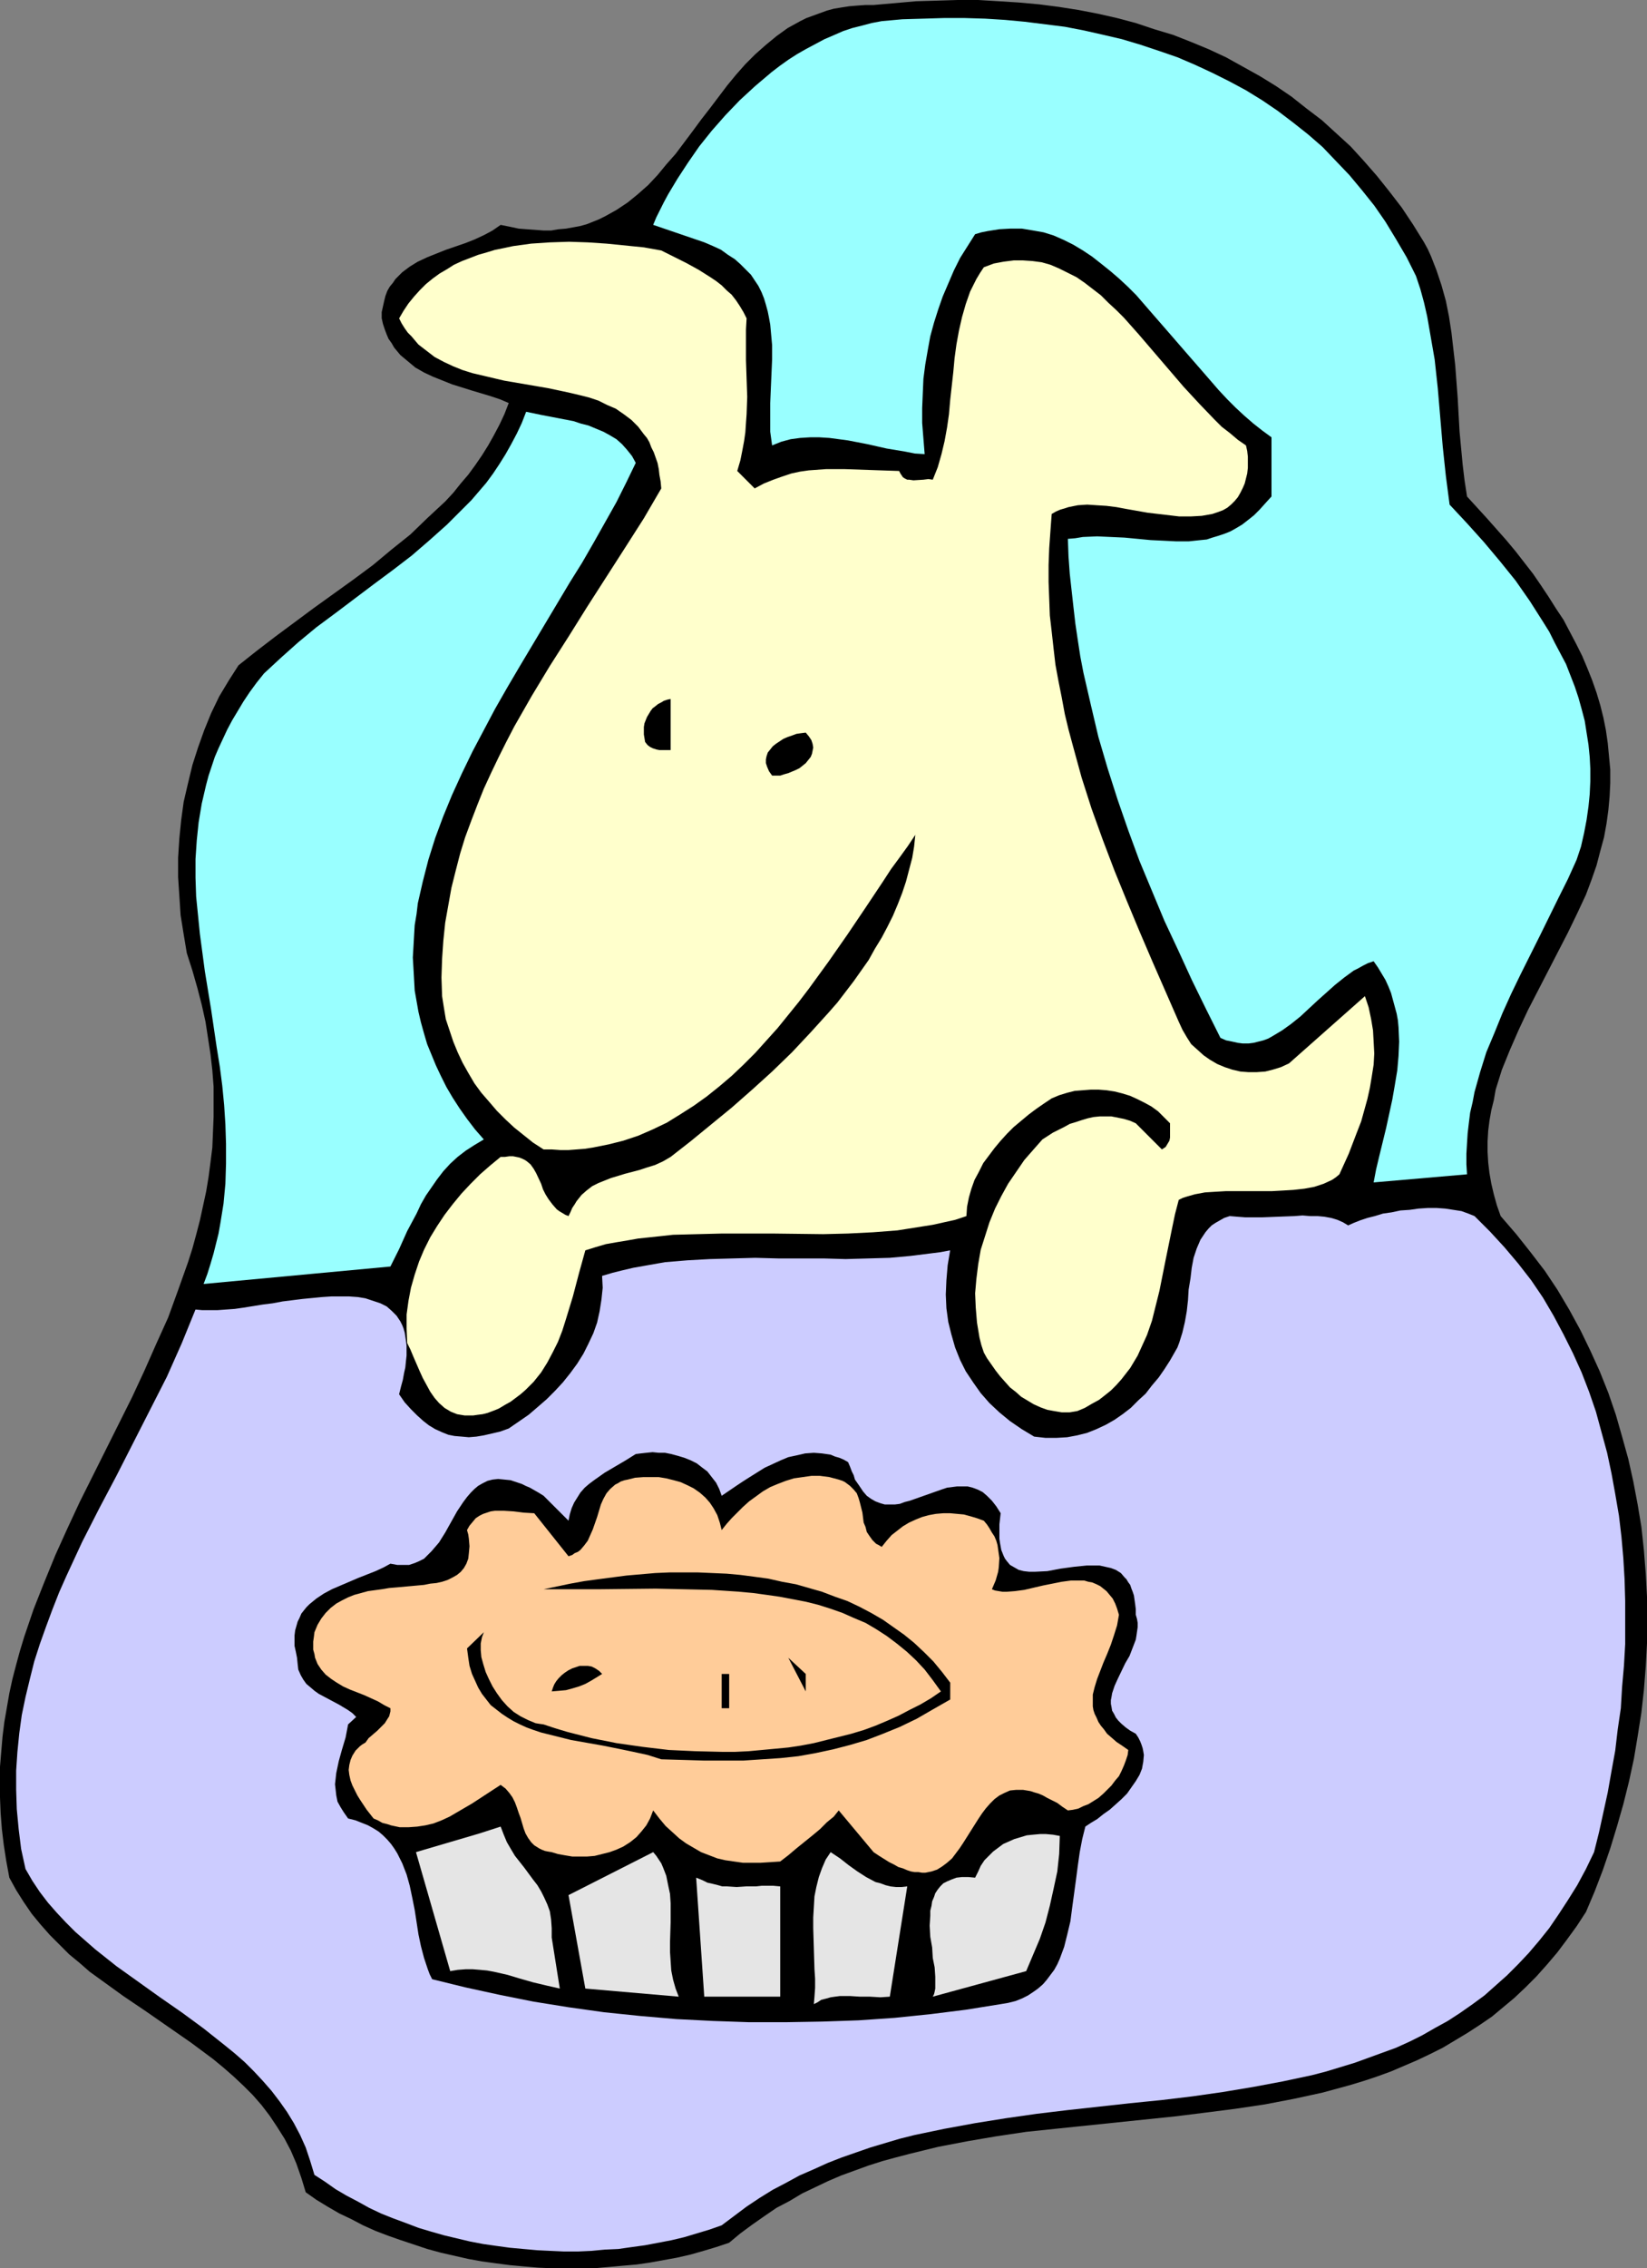 <?xml version="1.0" encoding="UTF-8" standalone="no"?>
<svg
   version="1.0"
   width="113.084mm"
   height="155.668mm"
   id="svg18"
   sodipodi:docname="Dog &amp; Pie.wmf"
   xmlns:inkscape="http://www.inkscape.org/namespaces/inkscape"
   xmlns:sodipodi="http://sodipodi.sourceforge.net/DTD/sodipodi-0.dtd"
   xmlns="http://www.w3.org/2000/svg"
   xmlns:svg="http://www.w3.org/2000/svg">
  <rect width="100%" height="100%" fill="#808080" stroke="none"/>
  <sodipodi:namedview
     id="namedview18"
     pagecolor="#ffffff"
     bordercolor="#000000"
     borderopacity="0.25"
     inkscape:showpageshadow="2"
     inkscape:pageopacity="0.0"
     inkscape:pagecheckerboard="0"
     inkscape:deskcolor="#d1d1d1"
     inkscape:document-units="mm" />
  <defs
     id="defs1">
    <pattern
       id="WMFhbasepattern"
       patternUnits="userSpaceOnUse"
       width="6"
       height="6"
       x="0"
       y="0" />
  </defs>
  <path
     style="fill:#000000;fill-opacity:1;fill-rule:evenodd;stroke:none"
     d="m 369.554,62.859 0.97,1.778 0.808,1.778 1.454,3.717 1.293,3.878 1.131,4.04 0.808,4.04 0.646,4.201 0.485,4.201 0.485,4.201 0.646,8.564 0.485,8.726 0.808,8.564 0.485,4.04 0.646,4.201 5.171,5.656 5.009,5.656 2.424,2.909 2.262,2.909 2.262,2.909 2.101,3.07 1.939,2.909 1.939,3.07 1.939,2.909 1.616,3.07 1.616,3.07 1.616,3.232 1.293,3.07 1.293,3.232 1.131,3.232 0.97,3.232 0.808,3.232 0.646,3.232 0.485,3.393 0.323,3.393 0.323,3.393 v 3.555 l -0.162,3.393 -0.323,3.555 -0.485,3.555 -0.646,3.555 -0.97,3.555 -0.97,3.717 -1.293,3.717 -1.454,3.878 -2.262,4.848 -2.424,5.009 -5.171,10.019 -5.171,10.019 -2.424,5.171 -2.262,5.171 -2.101,5.171 -1.616,5.171 -0.485,2.747 -0.646,2.585 -0.485,2.747 -0.323,2.585 -0.162,2.747 v 2.747 l 0.162,2.747 0.323,2.747 0.485,2.747 0.646,2.747 0.808,2.909 0.97,2.747 4.04,4.686 3.717,4.686 3.717,4.848 3.232,4.848 3.07,5.171 2.909,5.333 2.585,5.332 2.424,5.333 2.262,5.656 1.939,5.656 1.616,5.656 1.616,5.817 1.293,5.817 1.131,5.979 0.97,5.817 0.646,5.979 0.485,6.14 0.323,5.979 v 5.979 6.14 l -0.323,5.979 -0.485,6.14 -0.646,5.817 -0.97,6.14 -0.97,5.817 -1.293,5.979 -1.454,5.817 -1.616,5.656 -1.777,5.817 -1.939,5.656 -2.101,5.494 -2.262,5.332 -2.424,3.717 -2.585,3.555 -2.424,3.232 -2.747,3.232 -2.747,3.07 -2.747,2.747 -2.909,2.747 -2.909,2.424 -2.909,2.424 -3.07,2.101 -3.232,2.101 -3.232,1.939 -3.232,1.939 -3.232,1.616 -3.393,1.616 -3.393,1.454 -3.393,1.454 -3.555,1.293 -3.393,1.131 -3.717,1.131 -3.555,0.97 -3.555,0.97 -7.433,1.616 -7.595,1.454 -7.595,1.131 -7.595,0.97 -7.756,0.97 -31.187,3.232 -7.756,0.808 -7.595,1.131 -7.595,1.293 -7.595,1.454 -7.271,1.778 -3.717,0.97 -3.555,0.97 -3.555,1.131 -3.555,1.293 -3.555,1.293 -3.393,1.454 -3.393,1.616 -3.393,1.616 -3.232,1.939 -3.393,1.778 -3.07,2.101 -3.232,2.262 -3.07,2.262 -2.909,2.424 -3.393,1.131 -3.232,0.97 -3.393,0.97 -3.555,0.808 -3.555,0.646 -3.555,0.646 -3.393,0.485 -3.717,0.323 -3.555,0.323 -3.717,0.323 h -3.555 -3.717 -3.555 l -3.717,-0.162 -3.717,-0.323 -3.555,-0.323 -3.717,-0.485 -3.555,-0.485 -3.555,-0.646 -3.555,-0.808 -3.555,-0.808 -3.555,-0.97 -3.393,-1.131 -3.393,-1.131 -3.232,-1.131 -3.393,-1.293 -3.232,-1.454 -3.07,-1.616 -3.07,-1.454 -3.07,-1.778 -2.909,-1.778 -2.747,-1.939 -1.131,-3.717 -1.293,-3.717 -1.454,-3.393 -1.616,-3.07 -1.939,-3.07 -1.939,-2.909 -2.101,-2.747 -2.262,-2.585 -2.424,-2.424 -2.585,-2.424 -2.585,-2.262 -2.747,-2.262 -5.656,-4.201 -5.817,-4.04 -5.817,-4.04 -5.979,-4.04 -5.817,-4.201 -2.909,-2.101 -2.585,-2.262 -2.747,-2.262 -2.585,-2.585 -2.424,-2.424 -2.424,-2.747 L 8.241,496.408 6.14,493.338 4.201,490.267 2.424,487.036 1.616,482.673 0.97,478.471 0.485,474.432 0.162,470.23 0,466.19 v -4.04 -3.878 l 0.323,-3.878 0.323,-3.878 0.485,-3.878 0.646,-3.717 0.646,-3.717 0.808,-3.717 0.97,-3.717 0.97,-3.555 1.131,-3.717 2.424,-7.11 2.747,-6.948 2.909,-7.11 3.07,-6.787 3.232,-6.948 6.787,-13.574 3.393,-6.787 3.393,-6.787 3.232,-6.948 3.07,-6.948 3.07,-6.787 2.585,-7.11 2.585,-7.272 1.131,-3.555 0.97,-3.555 0.97,-3.717 0.808,-3.717 0.808,-3.717 0.646,-3.878 0.485,-3.717 0.485,-3.878 0.162,-3.878 0.162,-4.04 v -3.878 -4.04 l -0.323,-4.201 -0.485,-4.201 -0.646,-4.201 -0.646,-4.201 -0.97,-4.363 -1.131,-4.363 -1.293,-4.525 -1.454,-4.525 -0.808,-4.848 -0.808,-5.009 -0.323,-5.009 -0.323,-4.848 v -5.009 l 0.323,-5.009 0.485,-4.848 0.646,-4.686 1.131,-4.848 1.131,-4.686 1.454,-4.525 1.616,-4.525 1.777,-4.363 2.101,-4.363 2.424,-4.04 2.585,-4.04 4.686,-3.717 4.848,-3.717 10.019,-7.433 10.342,-7.433 5.009,-3.717 4.848,-4.04 4.848,-3.878 4.524,-4.363 2.262,-2.101 2.262,-2.101 2.101,-2.262 1.939,-2.424 1.939,-2.262 1.777,-2.424 1.777,-2.585 1.616,-2.585 1.454,-2.585 1.454,-2.747 1.293,-2.747 1.131,-2.909 -2.262,-0.97 -2.424,-0.808 -4.848,-1.454 -5.171,-1.616 -2.424,-0.97 -2.424,-0.97 -2.424,-1.131 -2.262,-1.293 -1.939,-1.616 -1.939,-1.616 -0.808,-0.97 -0.808,-0.97 -0.646,-1.131 -0.808,-1.131 -0.485,-1.131 -0.485,-1.293 -0.485,-1.454 -0.323,-1.454 V 80.957 l 0.323,-1.454 0.323,-1.454 0.323,-1.293 0.485,-1.293 0.646,-1.131 0.808,-0.97 0.646,-0.97 0.808,-0.808 0.97,-0.97 1.939,-1.454 2.101,-1.293 2.424,-1.131 2.424,-0.97 2.424,-0.97 5.171,-1.778 2.424,-0.97 2.424,-1.131 2.101,-1.131 2.101,-1.454 2.424,0.485 2.262,0.485 2.101,0.162 2.262,0.162 2.101,0.162 h 1.939 l 1.939,-0.323 1.939,-0.162 1.777,-0.323 1.777,-0.323 1.777,-0.485 1.616,-0.646 1.616,-0.646 1.616,-0.808 2.909,-1.616 2.909,-1.939 2.585,-2.101 2.747,-2.424 2.424,-2.585 2.262,-2.747 2.424,-2.747 4.363,-5.817 2.262,-3.07 2.262,-2.909 4.524,-5.979 2.262,-2.747 2.424,-2.747 2.585,-2.585 2.747,-2.424 2.747,-2.262 2.909,-2.101 3.232,-1.778 1.616,-0.808 1.777,-0.646 1.777,-0.646 1.777,-0.646 1.777,-0.485 1.939,-0.323 2.101,-0.323 1.939,-0.162 2.262,-0.162 h 2.101 l 5.494,-0.485 5.494,-0.485 5.494,-0.162 L 248.524,0 h 5.332 l 5.332,0.323 5.171,0.323 5.332,0.485 5.009,0.646 5.171,0.808 5.009,0.97 5.009,1.131 4.848,1.293 4.848,1.616 4.848,1.454 4.524,1.778 4.686,1.939 4.524,2.101 4.363,2.424 4.363,2.424 4.201,2.585 4.04,2.747 3.878,3.07 4.04,3.07 3.717,3.393 3.717,3.393 3.393,3.717 3.393,3.878 3.232,4.04 3.232,4.201 2.909,4.363 z"
     id="path1" />
  <path
     style="fill:#99ffff;fill-opacity:1;fill-rule:evenodd;stroke:none"
     d="m 367.453,71.585 1.131,3.393 0.97,3.555 0.808,3.555 0.646,3.717 0.646,3.717 0.646,3.717 0.808,7.433 0.646,7.595 0.646,7.595 0.808,7.595 0.97,7.433 4.524,4.848 4.363,4.848 4.201,5.009 4.04,5.009 3.717,5.333 3.393,5.333 1.616,2.585 1.454,2.909 1.454,2.747 1.454,2.747 1.131,2.909 1.131,2.909 0.97,2.909 0.808,2.909 0.808,3.07 0.485,3.07 0.485,3.07 0.323,3.232 0.162,3.07 v 3.232 l -0.162,3.393 -0.323,3.232 -0.485,3.393 -0.646,3.393 -0.808,3.555 -1.131,3.393 -2.262,5.009 -2.424,4.848 -4.848,9.857 -5.009,10.019 -2.424,5.009 -2.262,5.009 -2.101,5.171 -2.101,5.009 -1.616,5.171 -1.454,5.171 -0.485,2.585 -0.646,2.747 -0.323,2.585 -0.323,2.747 -0.162,2.585 -0.162,2.747 v 2.747 l 0.162,2.585 -24.238,2.101 0.646,-3.393 0.808,-3.393 1.777,-7.272 1.616,-7.433 0.646,-3.717 0.646,-3.878 0.323,-3.717 0.162,-3.717 -0.162,-3.717 -0.162,-1.778 -0.323,-1.778 -0.485,-1.778 -0.485,-1.778 -0.485,-1.778 -0.646,-1.616 -0.808,-1.778 -0.97,-1.616 -0.97,-1.616 -1.131,-1.616 -1.454,0.485 -1.293,0.646 -1.131,0.646 -1.293,0.646 -2.424,1.778 -2.424,1.939 -4.524,4.04 -4.524,4.201 -2.424,1.939 -2.262,1.616 -2.424,1.454 -1.131,0.646 -1.293,0.485 -1.293,0.323 -1.293,0.323 -1.293,0.162 h -1.454 l -1.293,-0.162 -1.454,-0.323 -1.616,-0.323 -1.454,-0.646 -3.717,-7.433 -3.717,-7.595 -3.555,-7.756 -3.555,-7.595 -3.232,-7.756 -3.232,-7.756 -2.909,-7.918 -2.747,-7.918 -2.585,-8.08 -2.424,-8.241 -1.939,-8.241 -1.939,-8.403 -0.808,-4.201 -0.646,-4.201 -0.646,-4.363 -0.485,-4.201 -0.485,-4.363 -0.485,-4.363 -0.323,-4.525 -0.162,-4.525 1.939,-0.162 1.939,-0.323 3.717,-0.162 3.555,0.162 3.555,0.162 6.787,0.646 3.393,0.162 3.232,0.162 h 3.232 l 3.07,-0.323 1.616,-0.162 1.454,-0.485 1.616,-0.485 1.454,-0.485 1.616,-0.646 1.454,-0.808 1.616,-0.97 1.454,-1.131 1.616,-1.293 1.454,-1.454 1.454,-1.616 1.616,-1.778 v -15.351 l -2.424,-1.778 -2.262,-1.778 -2.424,-2.101 -2.262,-2.101 -2.101,-2.101 -2.262,-2.424 -4.201,-4.848 -4.363,-5.009 -4.201,-4.848 -4.363,-5.009 -4.201,-4.848 -2.262,-2.262 -2.262,-2.101 -2.262,-1.939 -2.424,-1.939 -2.262,-1.778 -2.424,-1.616 -2.424,-1.454 -2.585,-1.293 -2.585,-1.131 -2.585,-0.808 -2.747,-0.485 -2.909,-0.485 h -2.909 l -2.909,0.162 -3.07,0.485 -1.616,0.323 -1.616,0.485 -1.939,3.07 -1.939,3.07 -1.616,3.232 -1.454,3.393 -1.454,3.393 -1.131,3.232 -1.131,3.555 -0.97,3.555 -0.646,3.555 -0.646,3.717 -0.485,3.717 -0.162,3.717 -0.162,3.878 v 3.878 l 0.323,4.04 0.323,4.04 -2.585,-0.162 -2.424,-0.485 -4.848,-0.808 -5.009,-1.131 -5.009,-0.97 -2.424,-0.323 -2.424,-0.323 -2.585,-0.162 h -2.424 l -2.585,0.162 -2.424,0.323 -2.424,0.646 -2.424,0.97 -0.485,-3.555 v -3.717 -3.717 l 0.162,-3.878 0.323,-7.433 v -3.717 l -0.323,-3.555 -0.162,-1.778 -0.323,-1.778 -0.323,-1.616 -0.485,-1.778 -0.485,-1.616 -0.646,-1.616 -0.808,-1.616 -0.97,-1.454 -0.97,-1.454 -1.293,-1.293 -1.454,-1.454 -1.454,-1.293 -1.777,-1.131 -1.777,-1.293 -2.101,-0.97 -2.262,-0.97 -13.25,-4.525 0.808,-1.939 0.97,-1.939 0.97,-1.939 1.131,-2.101 2.424,-4.04 2.747,-4.201 2.909,-4.201 3.232,-4.04 3.555,-4.04 3.717,-3.878 4.04,-3.717 4.201,-3.555 2.101,-1.616 2.262,-1.616 2.262,-1.454 2.262,-1.293 2.424,-1.293 2.424,-1.293 2.262,-0.97 2.585,-1.131 2.424,-0.808 2.585,-0.646 2.424,-0.646 2.585,-0.485 5.332,-0.485 5.494,-0.162 5.332,-0.162 h 5.332 l 5.332,0.162 5.171,0.323 5.171,0.485 5.171,0.646 5.171,0.646 5.009,0.97 5.009,1.131 4.848,1.131 4.848,1.454 4.848,1.616 4.686,1.616 4.524,1.939 4.524,2.101 4.524,2.262 4.201,2.262 4.201,2.585 4.04,2.747 4.04,3.07 3.878,3.07 3.717,3.232 3.393,3.555 3.555,3.717 3.232,3.878 3.232,4.04 2.909,4.201 2.747,4.525 2.747,4.686 z"
     id="path2" />
  <path
     style="fill:#ffffcc;fill-opacity:1;fill-rule:evenodd;stroke:none"
     d="m 193.745,82.573 -0.162,2.909 v 5.494 2.424 l 0.162,4.848 0.162,4.686 -0.162,4.525 -0.162,2.262 -0.162,2.424 -0.323,2.262 -0.485,2.585 -0.485,2.424 -0.808,2.747 4.524,4.525 2.424,-1.293 2.424,-0.97 2.262,-0.808 2.424,-0.808 2.262,-0.485 2.262,-0.323 2.262,-0.162 2.262,-0.162 h 4.686 l 4.686,0.162 4.686,0.162 4.848,0.162 0.323,0.646 0.323,0.485 0.323,0.485 0.485,0.323 0.646,0.323 h 0.485 l 1.131,0.162 2.585,-0.162 1.293,-0.162 1.131,0.162 1.293,-3.232 0.97,-3.393 0.808,-3.393 0.646,-3.555 0.485,-3.393 0.323,-3.717 0.808,-7.272 0.323,-3.555 0.485,-3.555 0.646,-3.555 0.808,-3.555 0.97,-3.393 1.131,-3.232 0.808,-1.616 0.808,-1.616 0.97,-1.616 0.97,-1.454 2.585,-0.97 2.585,-0.485 2.585,-0.323 h 2.424 l 2.424,0.162 2.424,0.323 2.262,0.646 2.262,0.97 2.262,1.131 2.262,1.131 2.101,1.454 2.101,1.616 2.101,1.616 1.939,1.939 2.101,1.939 1.939,1.939 3.878,4.363 7.756,9.049 3.878,4.525 4.04,4.363 3.878,4.04 1.939,1.939 2.101,1.616 2.101,1.778 2.101,1.454 0.323,1.454 0.162,1.454 v 2.909 l -0.162,1.454 -0.323,1.293 -0.323,1.293 -0.485,1.131 -0.646,1.293 -0.646,1.131 -0.808,0.97 -0.97,0.97 -0.97,0.808 -1.131,0.646 -1.293,0.485 -1.454,0.485 -2.747,0.485 -2.909,0.162 h -2.909 l -2.747,-0.323 -2.747,-0.323 -2.747,-0.323 -5.494,-0.97 -2.585,-0.485 -2.585,-0.323 -2.585,-0.162 -2.424,-0.162 -2.424,0.162 -2.424,0.485 -0.97,0.323 -1.131,0.323 -1.131,0.485 -1.131,0.646 -0.323,4.363 -0.323,4.525 -0.162,4.363 v 4.363 l 0.162,4.363 0.162,4.363 0.485,4.201 0.485,4.363 0.485,4.201 0.808,4.363 0.808,4.04 0.808,4.363 0.97,4.04 1.131,4.201 2.262,8.241 2.585,8.08 2.909,8.08 3.07,8.08 3.232,7.918 3.232,7.756 3.393,7.918 6.787,15.513 0.97,2.101 1.131,1.939 1.131,1.778 1.616,1.454 1.616,1.454 1.616,1.131 1.939,1.131 1.939,0.808 1.939,0.646 2.101,0.485 2.101,0.162 h 2.101 l 2.262,-0.162 1.939,-0.485 2.101,-0.646 2.101,-0.97 19.714,-17.452 0.97,2.909 0.646,3.07 0.485,2.909 0.162,2.909 0.162,3.07 -0.162,2.909 -0.485,3.07 -0.485,2.909 -0.646,2.909 -0.808,2.909 -0.808,2.909 -1.131,2.909 -2.101,5.494 -2.424,5.333 -0.97,0.808 -0.97,0.646 -2.101,0.97 -2.424,0.808 -2.585,0.485 -2.909,0.323 -2.747,0.162 -2.909,0.162 h -9.049 -2.909 l -2.747,0.162 -2.585,0.162 -2.585,0.485 -2.262,0.646 -0.97,0.323 -0.97,0.485 -0.97,3.717 -0.808,3.878 -1.616,7.918 -1.616,8.08 -0.97,3.878 -0.97,3.878 -1.293,3.717 -1.616,3.555 -0.808,1.778 -1.939,3.232 -1.131,1.454 -1.131,1.454 -1.293,1.454 -1.454,1.454 -1.616,1.293 -1.454,1.131 -1.777,0.97 -1.939,1.131 -1.939,0.808 -1.939,0.323 h -2.101 l -1.939,-0.323 -1.777,-0.323 -1.777,-0.646 -1.777,-0.808 -1.616,-0.97 -1.616,-0.97 -1.454,-1.293 -1.454,-1.131 -1.293,-1.454 -1.293,-1.454 -1.131,-1.454 -1.131,-1.616 -1.131,-1.616 -0.808,-1.454 -0.646,-1.939 -0.485,-1.939 -0.646,-3.878 -0.323,-3.878 -0.162,-3.717 0.323,-3.717 0.485,-3.878 0.646,-3.717 1.131,-3.555 1.131,-3.555 1.454,-3.555 1.616,-3.232 1.777,-3.232 2.101,-3.07 2.101,-3.07 2.262,-2.585 2.424,-2.747 2.747,-1.778 2.909,-1.454 1.454,-0.808 1.616,-0.485 1.454,-0.485 1.616,-0.485 1.454,-0.323 1.616,-0.162 h 1.616 1.454 l 1.616,0.323 1.616,0.323 1.616,0.485 1.454,0.646 6.787,6.787 0.485,-0.323 0.485,-0.323 0.485,-0.808 0.485,-0.808 0.162,-0.808 v -0.808 -1.939 -0.97 l -1.616,-1.616 -1.454,-1.454 -1.777,-1.293 -1.777,-0.97 -1.939,-0.97 -1.777,-0.808 -2.101,-0.646 -1.939,-0.485 -2.101,-0.323 -2.101,-0.162 h -1.939 l -2.101,0.162 -2.101,0.162 -1.939,0.485 -2.101,0.646 -1.939,0.808 -1.939,1.293 -2.101,1.454 -1.939,1.454 -1.939,1.616 -1.939,1.616 -1.777,1.778 -1.616,1.778 -1.616,1.939 -1.454,1.939 -1.454,1.939 -1.131,2.262 -1.131,2.101 -0.808,2.262 -0.646,2.262 -0.485,2.424 -0.162,2.424 -2.909,0.97 -2.909,0.646 -2.909,0.646 -3.07,0.485 -3.07,0.485 -3.07,0.485 -6.302,0.485 -6.464,0.323 -6.464,0.162 -13.25,-0.162 h -6.464 -6.464 l -6.464,0.162 -6.302,0.162 -5.979,0.646 -3.07,0.323 -2.747,0.485 -2.909,0.485 -2.747,0.485 -2.747,0.808 -2.585,0.808 -1.616,5.817 -1.616,6.14 -1.777,5.817 -0.97,3.07 -1.131,2.909 -1.293,2.585 -1.454,2.747 -1.616,2.585 -1.939,2.424 -0.97,0.97 -1.131,1.131 -1.293,1.131 -1.293,0.97 -1.293,0.97 -1.454,0.808 -1.616,0.97 -1.616,0.646 -1.293,0.485 -1.293,0.323 -1.293,0.162 -1.131,0.162 h -1.131 -1.131 l -0.97,-0.162 -0.97,-0.162 -0.808,-0.323 -0.808,-0.323 -1.616,-0.97 -1.454,-1.293 -1.131,-1.293 -1.131,-1.616 -0.97,-1.778 -0.97,-1.778 -0.808,-1.778 -1.616,-3.717 -0.808,-1.939 -0.808,-1.616 -0.162,-3.717 v -3.717 l 0.485,-3.555 0.646,-3.393 0.97,-3.393 1.131,-3.393 1.293,-3.07 1.616,-3.232 1.777,-2.909 1.939,-2.909 2.101,-2.747 2.262,-2.747 2.424,-2.585 2.424,-2.424 2.585,-2.262 2.747,-2.262 h 1.131 l 1.131,-0.162 h 0.97 l 0.808,0.162 0.808,0.162 0.808,0.323 0.646,0.323 0.485,0.323 0.97,0.808 0.808,1.131 0.646,1.131 1.293,2.747 0.485,1.454 0.646,1.293 0.808,1.293 0.97,1.293 1.131,1.293 0.646,0.485 0.808,0.485 0.808,0.485 0.808,0.323 0.485,-0.97 0.485,-1.131 0.646,-0.97 0.485,-0.808 1.293,-1.616 1.293,-1.131 1.454,-1.131 1.616,-0.808 1.616,-0.646 1.616,-0.646 3.717,-1.131 3.717,-0.97 1.939,-0.646 2.101,-0.646 2.101,-0.97 1.939,-1.131 5.171,-4.04 5.332,-4.363 5.332,-4.363 5.332,-4.686 5.171,-4.686 5.171,-5.009 4.848,-5.171 4.686,-5.171 2.262,-2.585 2.101,-2.747 2.101,-2.747 1.939,-2.747 1.939,-2.747 1.616,-2.909 1.777,-2.909 1.454,-2.747 1.454,-2.909 1.293,-3.07 1.131,-2.909 0.97,-2.909 0.808,-3.07 0.808,-3.07 0.485,-2.909 0.323,-3.07 -1.939,2.909 -2.101,2.909 -2.262,3.07 -2.101,3.232 -2.262,3.393 -2.262,3.393 -4.686,6.948 -4.848,6.948 -5.171,7.11 -2.585,3.393 -2.747,3.393 -2.747,3.393 -2.909,3.232 -2.909,3.232 -3.07,3.07 -3.07,2.909 -3.232,2.747 -3.232,2.585 -3.393,2.424 -3.555,2.262 -3.393,2.101 -3.717,1.778 -3.717,1.616 -3.878,1.293 -3.878,0.97 -4.04,0.808 -2.101,0.323 -2.101,0.162 -2.101,0.162 h -2.101 l -2.262,-0.162 h -2.101 l -2.747,-1.778 -2.424,-1.939 -2.424,-1.939 -2.262,-2.101 -2.262,-2.262 -1.939,-2.262 -2.101,-2.424 -1.777,-2.424 -1.616,-2.747 -1.454,-2.585 -1.293,-2.747 -1.131,-2.747 -0.97,-2.909 -0.97,-2.909 -0.485,-2.909 -0.485,-3.07 -0.162,-4.848 0.162,-4.848 0.323,-4.686 0.485,-4.686 0.808,-4.525 0.808,-4.525 1.131,-4.525 1.131,-4.363 1.293,-4.201 1.616,-4.363 1.616,-4.201 1.616,-4.04 1.939,-4.201 1.939,-4.04 1.939,-3.878 2.101,-4.04 4.524,-7.918 4.686,-7.756 4.848,-7.595 4.848,-7.756 9.857,-15.351 4.848,-7.595 4.524,-7.756 -0.162,-1.778 -0.323,-1.778 -0.162,-1.454 -0.323,-1.616 -0.97,-2.747 -0.646,-1.293 -0.485,-1.293 -0.646,-1.131 -0.808,-0.97 -1.454,-1.939 -1.777,-1.778 -1.939,-1.454 -2.101,-1.454 -2.262,-0.97 -2.262,-1.131 -2.424,-0.808 -2.585,-0.646 -2.747,-0.646 -5.332,-1.131 -11.311,-1.939 -2.747,-0.646 -2.747,-0.646 -2.747,-0.646 -2.585,-0.808 -2.424,-0.97 -2.424,-1.131 -2.424,-1.293 -2.101,-1.616 -2.101,-1.616 -1.777,-2.101 -0.97,-0.97 -0.808,-1.131 -0.808,-1.293 -0.646,-1.293 1.131,-1.939 1.293,-1.939 1.454,-1.778 1.454,-1.616 1.616,-1.616 1.777,-1.454 1.777,-1.293 1.939,-1.131 1.777,-1.131 2.101,-0.97 2.101,-0.808 2.101,-0.808 2.262,-0.646 2.101,-0.646 2.424,-0.485 2.262,-0.485 4.686,-0.646 4.848,-0.323 5.009,-0.162 4.848,0.162 4.848,0.323 4.848,0.485 4.848,0.485 4.524,0.808 3.232,1.616 3.232,1.616 3.232,1.778 3.07,1.939 1.454,0.97 1.454,1.131 1.293,1.293 1.293,1.131 1.131,1.454 0.97,1.454 0.97,1.616 z"
     id="path3" />
  <path
     style="fill:#99ffff;fill-opacity:1;fill-rule:evenodd;stroke:none"
     d="m 164.982,120.062 -2.424,5.009 -2.585,5.171 -2.909,5.171 -2.909,5.171 -3.07,5.333 -3.232,5.171 -6.464,10.827 -6.464,10.827 -3.232,5.494 -3.232,5.656 -2.909,5.494 -2.909,5.494 -2.747,5.656 -2.585,5.656 -2.262,5.494 -2.101,5.656 -1.777,5.656 -1.454,5.656 -1.293,5.656 -0.323,2.747 -0.485,2.909 -0.162,2.747 -0.162,2.909 -0.162,2.747 0.162,2.747 0.162,2.909 0.162,2.909 0.485,2.747 0.485,2.747 0.646,2.747 0.808,2.909 0.808,2.747 1.131,2.747 1.131,2.747 1.293,2.747 1.454,2.909 1.616,2.747 1.777,2.747 1.939,2.747 2.101,2.747 2.262,2.585 -2.424,1.454 -2.262,1.454 -2.101,1.616 -1.939,1.778 -1.777,1.939 -1.616,2.101 -1.454,2.101 -1.454,2.101 -1.293,2.262 -1.131,2.424 -2.424,4.525 -2.101,4.686 -2.262,4.525 -48.477,4.525 0.97,-2.585 0.808,-2.585 0.808,-2.747 0.646,-2.585 0.646,-2.585 0.485,-2.747 0.808,-5.009 0.485,-5.171 0.162,-5.171 v -5.171 l -0.162,-5.009 -0.323,-5.009 -0.485,-5.009 -0.646,-5.009 -0.808,-5.009 -1.454,-9.857 -1.616,-9.857 -0.646,-4.848 -0.646,-4.848 -0.485,-4.848 -0.485,-4.848 -0.162,-4.848 v -4.848 l 0.323,-4.848 0.485,-4.686 0.808,-4.848 1.131,-4.848 0.646,-2.424 0.808,-2.424 0.808,-2.424 0.97,-2.262 1.131,-2.424 1.131,-2.424 1.293,-2.424 1.454,-2.424 1.454,-2.424 1.616,-2.424 1.777,-2.424 1.939,-2.424 4.363,-4.04 4.524,-4.04 4.686,-3.878 5.009,-3.717 9.857,-7.433 5.009,-3.717 4.848,-3.717 4.686,-4.04 4.524,-4.04 4.201,-4.201 2.101,-2.101 1.939,-2.262 1.939,-2.262 1.777,-2.424 1.616,-2.424 1.616,-2.585 1.454,-2.585 1.454,-2.747 1.293,-2.747 1.131,-2.909 3.878,0.808 4.201,0.808 4.201,0.808 1.939,0.646 1.939,0.485 1.939,0.808 1.939,0.808 1.777,0.97 1.616,0.97 1.454,1.293 1.293,1.454 1.293,1.616 z"
     id="path4" />
  <path
     style="fill:#000000;fill-opacity:1;fill-rule:evenodd;stroke:none"
     d="m 174.031,194.556 h -1.939 -0.97 l -0.808,-0.162 -0.97,-0.323 -0.646,-0.323 -0.646,-0.485 -0.646,-0.808 -0.162,-0.97 -0.162,-0.97 v -0.97 -0.97 l 0.162,-0.97 0.323,-0.808 0.323,-0.808 0.485,-0.808 0.485,-0.808 0.485,-0.646 0.646,-0.485 0.808,-0.646 0.646,-0.323 0.808,-0.485 0.97,-0.323 0.808,-0.162 z"
     id="path5" />
  <path
     style="fill:#000000;fill-opacity:1;fill-rule:evenodd;stroke:none"
     d="m 209.096,190.031 0.808,0.97 0.646,0.97 0.323,0.97 0.162,0.97 -0.162,0.808 -0.162,0.808 -0.323,0.808 -0.646,0.808 -0.646,0.808 -0.808,0.646 -0.808,0.646 -0.97,0.485 -1.939,0.808 -1.131,0.323 -0.97,0.323 h -2.101 l -0.808,-1.131 -0.485,-1.131 -0.323,-0.97 v -0.97 l 0.162,-0.808 0.323,-0.97 0.646,-0.808 0.646,-0.808 0.808,-0.646 0.97,-0.646 0.97,-0.646 1.131,-0.485 0.97,-0.323 1.293,-0.485 1.131,-0.162 z"
     id="path6" />
  <path
     style="fill:#ccccff;fill-opacity:1;fill-rule:evenodd;stroke:none"
     d="m 349.84,317.85 1.454,-0.646 1.616,-0.646 1.939,-0.646 1.939,-0.485 2.101,-0.646 2.262,-0.323 2.262,-0.485 2.424,-0.162 2.262,-0.323 2.424,-0.162 h 2.262 l 2.262,0.162 2.101,0.323 2.101,0.323 1.777,0.646 1.616,0.646 4.04,4.04 3.717,4.04 3.555,4.201 3.393,4.363 3.07,4.525 2.747,4.686 2.585,4.848 2.424,4.848 2.262,5.009 1.939,5.009 1.777,5.171 1.454,5.333 1.454,5.333 1.131,5.333 0.97,5.332 0.97,5.656 0.646,5.494 0.485,5.494 0.323,5.494 0.162,5.656 v 5.494 5.656 l -0.323,5.656 -0.485,5.494 -0.323,5.494 -0.808,5.494 -0.646,5.494 -0.97,5.333 -0.97,5.494 -1.131,5.171 -1.131,5.171 -1.293,5.171 -2.101,4.363 -2.262,4.201 -2.424,3.878 -2.424,3.717 -2.424,3.555 -2.585,3.232 -2.747,3.232 -2.747,2.909 -2.909,2.909 -2.909,2.585 -2.909,2.585 -3.07,2.262 -3.232,2.262 -3.232,2.101 -3.232,1.778 -3.393,1.939 -3.232,1.616 -3.555,1.616 -3.555,1.293 -3.555,1.293 -3.555,1.293 -3.717,1.131 -3.717,1.131 -3.717,0.97 -7.595,1.616 -7.756,1.454 -7.756,1.293 -7.918,1.131 -8.079,0.97 -8.079,0.808 -16.159,1.778 -8.079,0.97 -7.918,1.131 -8.079,1.293 -7.918,1.454 -7.756,1.616 -3.878,0.97 -7.595,2.262 -3.717,1.293 -3.717,1.293 -3.717,1.454 -3.555,1.616 -3.717,1.616 -3.555,1.939 -3.393,1.778 -3.393,2.101 -3.393,2.262 -3.232,2.424 -3.232,2.424 -3.232,1.131 -3.232,0.97 -3.232,0.97 -3.393,0.808 -3.393,0.646 -3.393,0.646 -3.555,0.485 -3.393,0.485 -3.555,0.162 -3.393,0.323 -3.555,0.162 h -3.555 l -3.555,-0.162 -3.393,-0.162 -3.555,-0.323 -3.555,-0.323 -3.555,-0.485 -3.393,-0.485 -3.393,-0.646 -3.393,-0.808 -3.393,-0.808 -3.393,-0.97 -3.232,-0.97 -3.393,-1.293 -3.07,-1.131 -3.232,-1.293 -3.07,-1.454 -2.909,-1.616 -3.07,-1.616 -2.747,-1.616 -2.747,-1.939 -2.747,-1.778 -1.131,-3.717 -1.131,-3.393 -1.454,-3.232 -1.616,-3.07 -1.777,-2.909 -1.939,-2.747 -2.101,-2.747 -2.262,-2.585 -2.262,-2.424 -2.424,-2.424 -2.585,-2.262 -2.585,-2.101 -5.494,-4.363 -5.494,-4.04 -5.817,-4.04 -5.656,-4.04 -5.656,-4.04 -5.494,-4.363 -2.585,-2.262 -2.585,-2.262 -2.424,-2.424 -2.424,-2.585 -2.262,-2.585 -2.101,-2.747 -1.939,-2.909 -1.777,-3.07 -1.131,-5.171 -0.646,-5.171 -0.485,-5.171 -0.162,-5.009 v -5.009 l 0.323,-4.848 0.485,-4.848 0.646,-4.686 0.97,-4.686 1.131,-4.686 1.131,-4.525 1.454,-4.525 1.616,-4.525 1.616,-4.363 1.777,-4.525 1.939,-4.363 4.04,-8.726 4.363,-8.564 4.524,-8.564 4.363,-8.564 4.363,-8.564 4.363,-8.564 1.939,-4.363 1.939,-4.363 1.777,-4.363 1.777,-4.363 1.777,0.162 h 1.939 1.939 l 2.262,-0.162 2.262,-0.162 2.262,-0.323 5.009,-0.808 2.585,-0.323 2.585,-0.485 5.171,-0.646 5.009,-0.485 2.424,-0.162 h 2.424 2.262 l 2.262,0.162 1.939,0.323 1.939,0.646 1.939,0.646 1.616,0.808 1.293,1.131 1.293,1.293 0.97,1.454 0.485,0.97 0.323,0.808 0.323,1.131 0.323,2.101 0.162,1.293 v 2.585 l -0.162,1.454 -0.162,1.616 -0.323,1.454 -0.323,1.778 -0.485,1.778 -0.485,1.939 1.454,2.101 1.616,1.778 1.616,1.616 1.616,1.454 1.454,1.131 1.616,0.97 1.777,0.808 1.616,0.646 1.616,0.323 1.939,0.162 1.777,0.162 1.939,-0.162 1.939,-0.323 2.101,-0.485 2.101,-0.485 2.262,-0.808 2.585,-1.778 2.585,-1.778 2.262,-1.939 2.424,-2.101 2.101,-2.101 2.101,-2.262 1.939,-2.424 1.777,-2.424 1.616,-2.585 1.293,-2.585 1.293,-2.747 0.97,-2.747 0.646,-2.909 0.485,-3.07 0.323,-3.07 -0.162,-3.07 2.747,-0.808 2.585,-0.646 2.747,-0.646 2.747,-0.485 5.494,-0.97 5.817,-0.485 5.817,-0.323 5.817,-0.162 5.979,-0.162 5.979,0.162 h 11.796 l 5.656,0.162 5.817,-0.162 5.656,-0.162 5.332,-0.485 5.171,-0.646 2.585,-0.323 2.585,-0.485 -0.646,3.878 -0.323,3.878 -0.162,3.717 0.162,3.555 0.485,3.555 0.808,3.232 0.97,3.393 1.293,3.232 1.454,2.909 1.939,2.909 1.939,2.747 2.262,2.585 2.585,2.424 2.747,2.262 3.07,2.101 3.232,1.939 2.909,0.323 h 2.909 l 2.747,-0.162 2.585,-0.485 2.585,-0.646 2.424,-0.97 2.424,-1.131 2.262,-1.293 2.101,-1.454 2.101,-1.616 1.939,-1.939 1.939,-1.778 1.616,-2.101 1.777,-2.101 1.454,-2.101 1.454,-2.262 0.646,-1.131 0.646,-1.131 0.646,-1.131 0.485,-1.293 0.808,-2.585 0.646,-2.747 0.485,-2.747 0.323,-2.909 0.162,-2.747 0.485,-2.909 0.323,-2.747 0.485,-2.585 0.808,-2.424 0.485,-1.131 0.485,-1.131 0.646,-0.97 0.646,-0.97 0.808,-0.97 0.808,-0.808 0.97,-0.646 1.131,-0.646 1.131,-0.646 1.454,-0.485 1.939,0.162 2.101,0.162 h 4.363 l 4.201,-0.162 4.201,-0.162 2.101,-0.162 1.939,0.162 h 1.939 l 1.777,0.162 1.777,0.323 1.616,0.485 1.454,0.646 z"
     id="path7" />
  <path
     style="fill:#000000;fill-opacity:1;fill-rule:evenodd;stroke:none"
     d="m 187.282,387.98 3.555,-2.424 1.939,-1.293 1.777,-1.131 3.878,-2.424 2.101,-0.97 2.101,-0.97 1.939,-0.808 2.262,-0.485 2.101,-0.485 2.262,-0.162 2.101,0.162 2.262,0.323 1.131,0.485 1.131,0.323 1.131,0.485 1.131,0.646 0.485,1.131 0.485,1.293 0.485,0.97 0.323,1.131 1.131,1.616 0.97,1.454 0.97,1.131 1.131,0.808 1.131,0.646 1.293,0.485 1.131,0.323 h 1.293 1.293 l 1.293,-0.162 1.293,-0.485 1.293,-0.323 2.747,-0.97 2.747,-0.97 2.747,-0.97 1.454,-0.485 1.293,-0.162 1.293,-0.162 h 1.454 1.293 l 1.293,0.323 1.293,0.485 1.293,0.646 1.131,0.97 1.293,1.293 1.131,1.454 1.131,1.778 -0.162,1.454 -0.162,1.454 v 1.293 1.293 1.131 l 0.162,1.131 0.323,1.778 0.323,0.808 0.323,0.808 0.323,0.646 0.485,0.646 0.808,0.97 1.131,0.646 1.131,0.646 1.293,0.323 1.454,0.162 h 1.454 l 3.232,-0.162 3.393,-0.646 3.555,-0.485 3.232,-0.323 h 1.777 1.616 l 1.454,0.323 1.454,0.323 1.293,0.485 1.293,0.808 0.97,1.131 0.485,0.485 0.485,0.808 0.485,0.646 0.323,0.97 0.323,0.808 0.323,0.97 0.162,1.131 0.162,1.131 0.162,1.293 v 1.454 l 0.323,1.131 0.162,0.97 v 1.131 l -0.162,1.131 -0.162,1.131 -0.162,0.97 -0.808,2.101 -0.808,2.101 -1.131,1.939 -1.939,4.04 -0.808,1.778 -0.646,1.939 -0.162,0.97 -0.162,0.808 v 0.97 l 0.162,0.808 0.162,0.97 0.485,0.808 0.485,0.97 0.646,0.808 0.808,0.808 1.131,0.97 1.131,0.808 1.454,0.808 0.646,0.97 0.485,0.97 0.323,0.808 0.323,0.97 0.162,0.808 0.162,0.97 -0.162,1.778 -0.323,1.778 -0.646,1.616 -0.97,1.616 -1.131,1.616 -1.131,1.616 -1.454,1.454 -1.616,1.454 -1.454,1.293 -1.616,1.131 -1.616,1.293 -1.616,0.97 -1.454,0.97 -0.808,3.232 -0.646,3.393 -0.485,3.393 -0.485,3.717 -0.97,7.11 -0.485,3.717 -0.808,3.393 -0.808,3.232 -1.131,3.07 -0.646,1.454 -0.808,1.454 -0.97,1.293 -0.97,1.293 -0.97,1.131 -1.293,1.131 -1.131,0.808 -1.454,0.97 -1.616,0.808 -1.616,0.646 -1.939,0.485 -1.939,0.323 -9.049,1.454 -9.049,1.131 -9.372,0.97 -9.372,0.646 -9.372,0.323 -9.534,0.162 h -9.534 l -9.372,-0.323 -9.534,-0.485 -9.372,-0.808 -9.372,-0.97 -9.211,-1.293 -9.049,-1.454 -8.887,-1.778 -8.887,-1.939 -8.564,-2.101 -0.646,-1.293 -0.485,-1.293 -0.97,-2.909 -0.808,-3.07 -0.646,-3.07 -0.97,-6.302 -0.646,-3.232 -0.646,-3.07 -0.808,-2.909 -1.131,-2.909 -0.646,-1.293 -0.646,-1.293 -0.808,-1.293 -0.808,-1.131 -0.97,-1.131 -1.131,-1.131 -1.131,-0.97 -1.293,-0.808 -1.454,-0.808 -1.616,-0.646 -1.616,-0.646 -1.939,-0.485 -1.131,-1.616 -0.808,-1.293 -0.808,-1.454 -0.323,-1.616 -0.162,-1.454 -0.162,-1.454 0.162,-1.454 0.162,-1.454 0.646,-3.07 0.808,-2.909 0.97,-3.232 0.646,-3.393 2.101,-1.939 -0.97,-0.97 -1.131,-0.808 -2.424,-1.454 -5.171,-2.747 -1.131,-0.808 -1.131,-0.97 -0.97,-0.808 -0.808,-1.131 -0.646,-1.131 -0.646,-1.454 -0.162,-1.454 -0.162,-1.616 -0.323,-1.616 -0.323,-1.454 v -1.454 -1.293 l 0.162,-1.293 0.323,-1.131 0.323,-1.131 0.485,-0.97 0.485,-1.131 0.646,-0.808 0.646,-0.808 0.808,-0.808 1.777,-1.454 1.939,-1.293 2.101,-1.131 2.262,-0.97 4.524,-1.939 4.524,-1.778 2.101,-0.97 1.777,-0.97 1.777,0.323 h 1.616 1.454 l 1.454,-0.485 1.131,-0.485 1.293,-0.646 0.97,-0.97 0.97,-0.97 0.97,-1.131 0.97,-1.131 1.616,-2.585 3.07,-5.494 1.616,-2.424 0.97,-1.293 0.97,-1.131 0.97,-0.97 0.97,-0.808 1.131,-0.646 1.293,-0.646 1.293,-0.323 1.454,-0.162 1.616,0.162 1.616,0.162 1.939,0.646 0.97,0.323 0.97,0.485 1.131,0.485 1.131,0.646 1.131,0.646 1.293,0.808 6.464,6.464 0.323,-1.616 0.485,-1.616 0.646,-1.454 0.808,-1.293 0.808,-1.293 1.131,-1.293 1.131,-0.97 1.293,-0.97 2.747,-1.939 2.747,-1.616 2.747,-1.616 2.585,-1.616 1.293,-0.162 1.454,-0.162 1.616,-0.162 1.616,0.162 h 1.616 l 1.616,0.323 1.777,0.485 1.616,0.485 1.616,0.646 1.616,0.808 1.454,1.131 1.293,0.97 1.131,1.454 1.131,1.454 0.808,1.616 z"
     id="path8" />
  <path
     style="fill:#ffcc99;fill-opacity:1;fill-rule:evenodd;stroke:none"
     d="m 187.282,396.868 1.293,-1.616 1.293,-1.454 1.454,-1.454 1.454,-1.454 1.616,-1.454 1.777,-1.293 1.777,-1.293 1.939,-1.131 1.939,-0.808 2.101,-0.808 2.101,-0.646 2.262,-0.323 2.262,-0.323 h 2.262 l 2.424,0.323 2.424,0.646 0.97,0.323 0.646,0.323 1.293,0.97 0.97,0.97 0.808,0.97 0.485,1.293 0.323,1.131 0.646,2.585 0.323,2.585 0.485,1.131 0.323,1.293 0.646,0.97 0.808,1.131 0.97,0.97 0.646,0.323 0.808,0.485 1.293,-1.616 1.293,-1.454 1.454,-1.131 1.454,-1.131 1.616,-0.97 1.777,-0.808 1.616,-0.646 1.777,-0.485 1.777,-0.323 1.939,-0.162 h 1.777 l 1.777,0.162 1.777,0.162 1.777,0.485 1.616,0.485 1.777,0.646 0.808,0.97 0.646,0.97 0.646,1.131 0.646,0.97 0.485,1.131 0.323,1.131 0.162,1.131 0.162,1.131 0.162,1.131 -0.162,2.424 -0.162,1.131 -0.323,1.131 -0.323,1.131 -0.485,1.131 -0.485,1.131 0.808,0.323 0.97,0.162 0.97,0.162 h 1.131 l 2.101,-0.162 2.424,-0.323 4.848,-1.131 2.424,-0.485 2.424,-0.485 2.424,-0.323 h 2.262 1.131 l 1.131,0.323 0.97,0.162 1.131,0.485 0.97,0.485 0.808,0.646 0.808,0.646 0.808,0.97 0.808,0.97 0.646,1.293 0.485,1.293 0.485,1.616 -0.485,2.747 -0.808,2.585 -0.808,2.424 -0.97,2.424 -0.97,2.262 -0.808,2.101 -0.808,2.101 -0.646,2.101 -0.485,1.939 v 2.101 0.97 l 0.162,0.97 0.323,0.97 0.485,0.97 0.485,1.131 0.646,0.97 0.808,0.97 0.808,1.131 1.131,0.97 1.293,1.131 1.454,0.97 1.616,1.131 -0.162,1.293 -0.485,1.454 -0.485,1.293 -0.646,1.454 -0.646,1.293 -0.97,1.131 -0.97,1.293 -1.131,1.131 -0.97,0.97 -1.293,1.131 -1.293,0.808 -1.293,0.808 -1.293,0.485 -1.293,0.646 -1.454,0.323 -1.293,0.162 -1.454,-0.97 -1.293,-0.97 -1.293,-0.646 -1.293,-0.646 -1.131,-0.646 -1.131,-0.485 -1.131,-0.323 -0.97,-0.323 -0.97,-0.162 -0.97,-0.162 h -0.97 -0.808 l -1.616,0.162 -1.454,0.646 -1.293,0.646 -1.293,0.97 -1.131,1.131 -1.131,1.293 -0.97,1.293 -0.97,1.454 -1.939,3.07 -1.939,3.07 -0.97,1.454 -0.97,1.293 -0.97,1.293 -1.293,1.131 -1.293,0.97 -1.293,0.808 -1.454,0.485 -1.616,0.323 h -0.808 l -0.97,-0.162 h -0.97 l -0.97,-0.162 -0.97,-0.323 -1.131,-0.485 -1.131,-0.323 -1.131,-0.646 -1.293,-0.646 -1.293,-0.808 -1.293,-0.808 -1.454,-0.97 -9.049,-10.827 -1.293,1.616 -1.777,1.454 -1.777,1.778 -1.939,1.616 -4.201,3.393 -2.101,1.778 -2.101,1.616 -2.424,0.162 -2.585,0.162 h -2.262 -2.424 l -2.262,-0.323 -2.262,-0.323 -2.101,-0.485 -2.101,-0.808 -2.101,-0.808 -1.939,-1.131 -1.939,-1.131 -1.777,-1.293 -1.777,-1.616 -1.777,-1.616 -1.616,-1.939 -1.616,-2.101 -0.808,2.101 -0.97,1.778 -1.293,1.616 -1.293,1.454 -1.616,1.293 -1.777,1.131 -1.777,0.808 -1.777,0.646 -1.939,0.485 -1.939,0.485 -1.939,0.162 h -1.939 -1.939 l -1.939,-0.323 -1.777,-0.323 -1.616,-0.485 -0.97,-0.162 -0.808,-0.162 -0.808,-0.323 -0.646,-0.323 -1.293,-0.808 -0.808,-0.808 -0.808,-1.131 -0.646,-1.131 -0.485,-1.293 -0.808,-2.747 -0.485,-1.293 -0.485,-1.454 -0.485,-1.293 -0.646,-1.293 -0.808,-1.131 -0.97,-1.131 -1.293,-0.97 -3.717,2.424 -3.717,2.424 -3.878,2.262 -1.939,1.131 -2.101,0.97 -2.101,0.808 -2.101,0.485 -2.101,0.323 -2.262,0.162 h -2.262 l -2.262,-0.485 -0.97,-0.323 -1.293,-0.323 -1.131,-0.646 -1.131,-0.485 -1.777,-2.262 -1.616,-2.424 -0.808,-1.293 -0.646,-1.293 -0.646,-1.293 -0.485,-1.293 -0.323,-1.454 -0.162,-1.293 0.162,-1.293 0.323,-1.293 0.485,-1.131 0.808,-1.293 1.131,-1.131 0.646,-0.485 0.808,-0.485 0.808,-1.131 1.131,-0.97 1.131,-0.97 0.97,-0.97 0.97,-0.97 0.808,-1.293 0.323,-0.485 0.162,-0.646 0.162,-0.646 v -0.808 l -1.616,-0.808 -1.616,-0.97 -3.555,-1.616 -3.717,-1.454 -1.777,-0.808 -1.616,-0.97 -1.454,-0.97 -1.454,-1.131 -1.131,-1.293 -0.97,-1.454 -0.323,-0.808 -0.323,-0.808 -0.162,-0.97 -0.323,-1.131 v -0.97 -1.131 l 0.162,-1.131 0.162,-1.293 0.808,-1.939 0.97,-1.616 1.131,-1.454 1.293,-1.293 1.454,-1.131 1.454,-0.808 1.616,-0.808 1.616,-0.646 1.777,-0.485 1.777,-0.485 3.555,-0.485 1.939,-0.323 1.939,-0.162 3.555,-0.323 3.555,-0.323 1.616,-0.323 1.616,-0.162 1.454,-0.323 1.454,-0.485 1.293,-0.646 1.131,-0.646 0.97,-0.808 0.808,-0.97 0.646,-1.131 0.485,-1.293 0.162,-1.454 0.162,-1.778 -0.162,-1.939 -0.162,-1.131 -0.323,-1.131 0.646,-1.131 0.808,-0.97 0.808,-0.97 0.97,-0.646 0.97,-0.485 0.97,-0.323 0.97,-0.323 1.131,-0.162 h 1.131 1.131 l 2.585,0.162 2.585,0.323 2.747,0.162 8.887,11.15 0.97,-0.323 0.646,-0.485 0.808,-0.323 0.646,-0.485 0.97,-1.131 0.97,-1.293 0.646,-1.454 0.646,-1.454 1.131,-3.232 0.97,-3.232 0.646,-1.454 0.808,-1.454 0.97,-1.131 1.293,-1.131 0.646,-0.323 0.808,-0.485 0.97,-0.323 0.808,-0.162 1.939,-0.485 2.101,-0.162 h 2.101 1.939 l 1.939,0.323 1.939,0.485 1.777,0.485 1.777,0.808 1.616,0.808 1.616,1.131 1.454,1.293 1.131,1.293 0.97,1.454 0.97,1.778 0.646,1.939 z"
     id="path9" />
  <path
     style="fill:#000000;fill-opacity:1;fill-rule:evenodd;stroke:none"
     d="m 246.585,440.821 -4.524,2.585 -4.201,2.424 -4.363,2.101 -4.363,1.778 -4.201,1.616 -4.363,1.293 -4.363,1.131 -4.524,0.97 -4.524,0.808 -4.524,0.485 -4.848,0.323 -4.848,0.323 h -5.009 -5.332 l -5.332,-0.162 -5.656,-0.162 -3.555,-1.131 -3.717,-0.808 -3.878,-0.808 -4.04,-0.808 -8.241,-1.454 -3.878,-0.97 -3.878,-0.97 -1.939,-0.646 -1.777,-0.646 -1.777,-0.808 -1.616,-0.808 -1.616,-0.97 -1.454,-0.97 -1.454,-1.131 -1.454,-1.131 -1.131,-1.454 -1.131,-1.454 -0.97,-1.616 -0.808,-1.778 -0.808,-1.778 -0.646,-2.101 -0.323,-2.101 -0.323,-2.424 4.363,-4.201 -0.485,1.293 -0.323,1.616 v 1.778 l 0.162,1.778 0.485,1.778 0.646,2.101 0.808,1.778 0.97,1.939 1.131,1.778 1.293,1.778 1.454,1.616 1.616,1.454 1.777,1.131 1.939,0.97 1.939,0.808 0.97,0.162 1.131,0.162 2.909,0.97 3.232,0.97 6.302,1.616 6.464,1.293 6.787,0.97 6.787,0.808 6.948,0.323 6.787,0.162 h 3.555 l 3.393,-0.162 6.948,-0.646 3.393,-0.323 3.232,-0.485 3.393,-0.646 3.232,-0.808 3.232,-0.808 3.232,-0.808 3.232,-0.97 3.07,-1.131 3.07,-1.293 2.909,-1.293 2.747,-1.454 2.909,-1.454 2.747,-1.616 2.585,-1.778 -2.101,-2.909 -2.101,-2.747 -2.262,-2.424 -2.424,-2.262 -2.585,-2.101 -2.585,-1.939 -2.747,-1.778 -2.747,-1.616 -3.07,-1.293 -2.909,-1.293 -3.232,-1.131 -3.07,-0.97 -3.232,-0.808 -3.393,-0.646 -3.393,-0.646 -3.393,-0.485 -3.555,-0.485 -3.555,-0.323 -7.11,-0.485 -7.272,-0.162 -7.271,-0.162 -14.705,0.162 h -7.271 -7.11 l 6.948,-1.454 3.555,-0.646 3.555,-0.485 3.717,-0.485 3.717,-0.485 7.433,-0.646 3.717,-0.162 h 3.717 3.717 l 3.717,0.162 3.717,0.162 3.555,0.323 3.717,0.485 3.555,0.485 3.555,0.808 3.555,0.646 3.393,0.97 3.393,0.97 3.393,1.293 3.232,1.131 3.07,1.454 3.07,1.616 3.07,1.778 2.747,1.939 2.747,1.939 2.585,2.101 2.585,2.424 2.424,2.424 2.262,2.747 2.101,2.747 z"
     id="path10" />
  <path
     style="fill:#000000;fill-opacity:1;fill-rule:evenodd;stroke:none"
     d="m 209.096,438.72 -4.524,-8.726 4.524,4.201 z"
     id="path11" />
  <path
     style="fill:#000000;fill-opacity:1;fill-rule:evenodd;stroke:none"
     d="m 156.257,434.195 -2.909,1.778 -1.454,0.808 -1.616,0.646 -1.616,0.485 -1.777,0.485 -1.777,0.162 -1.939,0.162 0.323,-0.97 0.323,-0.808 0.485,-0.808 0.646,-0.808 0.808,-0.808 0.808,-0.646 0.97,-0.646 0.97,-0.485 0.97,-0.323 0.97,-0.323 h 0.97 1.131 l 0.97,0.162 0.97,0.485 0.97,0.646 z"
     id="path12" />
  <path
     style="fill:#000000;fill-opacity:1;fill-rule:evenodd;stroke:none"
     d="m 187.282,434.195 h 1.939 v 8.888 h -1.939 z"
     id="path13" />
  <path
     style="fill:#e5e5e5;fill-opacity:1;fill-rule:evenodd;stroke:none"
     d="m 129.918,473.785 0.808,2.101 0.808,1.939 1.131,1.939 0.97,1.616 2.424,3.07 2.262,3.07 1.131,1.454 0.97,1.616 0.808,1.616 0.808,1.778 0.646,1.778 0.323,2.101 0.162,2.262 v 1.131 1.293 l 2.101,13.25 -3.555,-0.808 -3.393,-0.808 -3.393,-0.97 -3.232,-0.97 -3.555,-0.808 -1.777,-0.323 -1.777,-0.162 -1.939,-0.162 h -1.777 l -2.101,0.162 -1.939,0.323 -8.887,-30.864 10.988,-3.232 5.494,-1.616 z"
     id="path14" />
  <path
     style="fill:#e5e5e5;fill-opacity:1;fill-rule:evenodd;stroke:none"
     d="m 275.024,476.209 -0.162,4.686 -0.485,4.525 -0.97,4.525 -0.97,4.363 -1.131,4.363 -1.454,4.201 -1.777,4.201 -1.777,4.201 -24.238,6.625 0.323,-0.646 0.162,-0.646 0.162,-0.808 v -0.97 -0.97 -1.131 l -0.162,-2.424 -0.485,-2.424 -0.162,-2.747 -0.485,-2.747 -0.162,-2.909 0.162,-2.585 v -1.293 l 0.323,-1.293 0.162,-1.131 0.485,-1.131 0.323,-0.97 0.646,-0.97 0.646,-0.808 0.808,-0.808 0.97,-0.485 1.131,-0.485 1.293,-0.485 1.454,-0.162 h 1.616 l 1.777,0.162 0.808,-1.616 0.646,-1.454 0.97,-1.454 1.131,-1.131 1.131,-1.131 1.293,-0.97 1.293,-0.97 1.454,-0.646 1.454,-0.646 1.616,-0.485 1.616,-0.485 1.616,-0.162 1.777,-0.162 h 1.616 l 1.777,0.162 z"
     id="path15" />
  <path
     style="fill:#e5e5e5;fill-opacity:1;fill-rule:evenodd;stroke:none"
     d="m 176.132,517.9 -24.238,-2.101 -4.363,-24.239 21.976,-11.15 0.808,0.97 0.646,0.97 0.646,0.97 0.485,1.131 0.808,2.101 0.485,2.424 0.485,2.262 0.162,2.424 v 2.585 2.424 l -0.162,5.171 v 2.424 l 0.162,2.424 0.162,2.424 0.485,2.424 0.646,2.262 z"
     id="path16" />
  <path
     style="fill:#e5e5e5;fill-opacity:1;fill-rule:evenodd;stroke:none"
     d="m 235.435,489.298 -4.524,28.602 -2.424,0.162 -2.747,-0.162 h -2.585 l -2.585,-0.162 h -2.585 l -1.293,0.162 -1.131,0.162 -1.131,0.323 -1.293,0.323 -0.97,0.646 -0.97,0.485 0.162,-1.939 0.162,-2.262 v -2.424 l -0.162,-2.424 -0.162,-5.332 -0.162,-5.333 v -2.747 l 0.162,-2.747 0.162,-2.747 0.485,-2.424 0.646,-2.585 0.808,-2.262 0.97,-2.262 0.646,-0.97 0.646,-0.97 2.424,1.616 2.262,1.778 2.262,1.616 2.262,1.454 2.424,1.293 1.293,0.323 1.293,0.485 1.293,0.323 1.454,0.162 h 1.454 z"
     id="path17" />
  <path
     style="fill:#e5e5e5;fill-opacity:1;fill-rule:evenodd;stroke:none"
     d="m 202.471,489.298 v 28.602 H 182.757 l -2.101,-30.864 1.616,0.646 1.293,0.646 1.454,0.323 1.293,0.323 1.131,0.323 h 1.293 l 2.424,0.162 2.424,-0.162 h 2.585 l 1.454,-0.162 h 3.07 z"
     id="path18" />
</svg>
